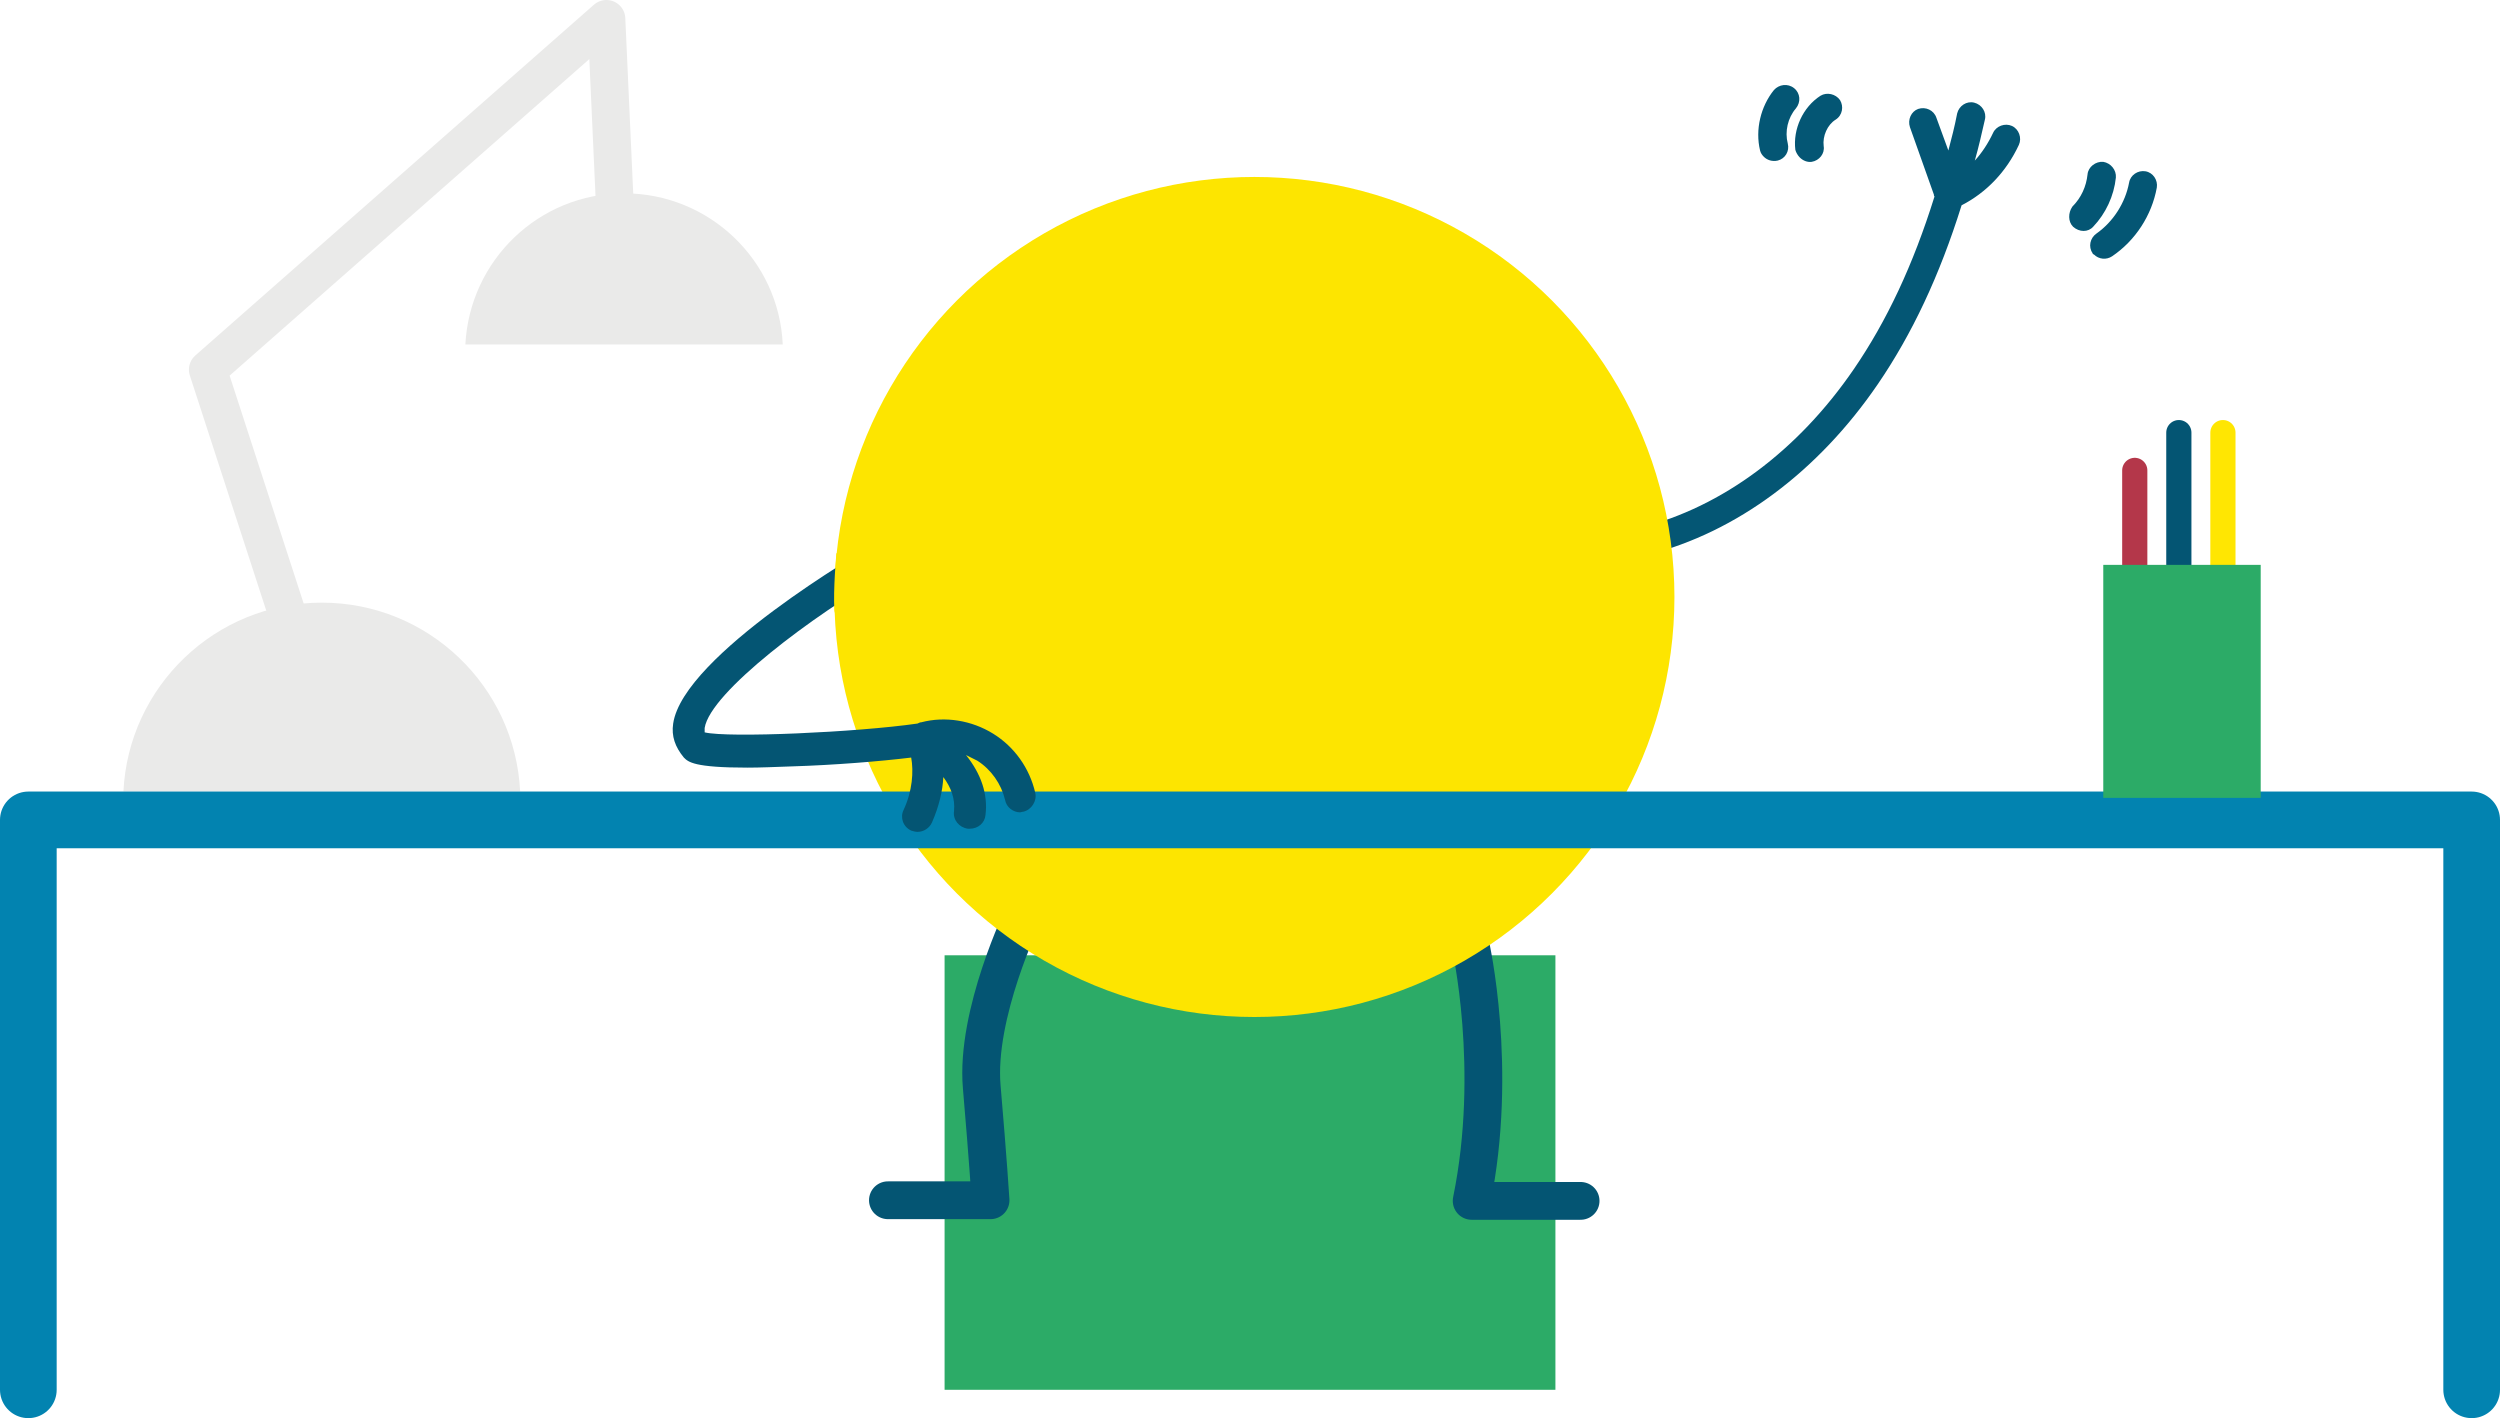 <?xml version="1.0" encoding="utf-8"?>
<!-- Generator: Adobe Illustrator 16.0.0, SVG Export Plug-In . SVG Version: 6.00 Build 0)  -->
<!DOCTYPE svg PUBLIC "-//W3C//DTD SVG 1.1//EN" "http://www.w3.org/Graphics/SVG/1.1/DTD/svg11.dtd">
<svg version="1.1" id="Layer_1" xmlns="http://www.w3.org/2000/svg" xmlns:xlink="http://www.w3.org/1999/xlink" x="0px" y="0px"
	 width="397px" height="225.2px" viewBox="0 0 397 225.2" enable-background="new 0 0 397 225.2" xml:space="preserve">
<path fill="#045674" d="M304.6,17.3c1.2-0.4,2.5,0.2,2.9,1.4l1.9,5.2c0.5-1.9,1-3.8,1.4-5.9c0.3-1.2,1.5-2,2.7-1.7
	c1.2,0.3,2,1.5,1.7,2.7c-0.5,2.2-1,4.4-1.6,6.5c1.1-1.2,2.1-2.7,2.9-4.4c0.5-1.1,1.9-1.6,3-1.1c1.1,0.5,1.6,1.9,1.1,3
	c-2,4.3-5.2,7.6-9.1,9.6c0,0,0,0,0,0c-3.5,11.2-7.9,20.5-13.3,28.4c-9.5,13.9-22.4,23.5-36.5,27.1c-0.8,0.2-1.6-0.1-2.2-0.6
	c-0.3-0.3-0.5-0.6-0.6-1c-0.3-1.2,0.4-2.4,1.6-2.7c13-3.3,25-12.2,33.9-25.2c5.2-7.6,9.4-16.5,12.8-27.4c-0.1-0.1-0.1-0.2-0.1-0.3
	l-3.8-10.7C302.9,19,303.5,17.7,304.6,17.3"/>
<path fill="#045674" d="M285.8,25c0.5,0.5,1.2,0.8,1.9,0.7c1.2-0.2,2.1-1.3,1.9-2.5c-0.2-1.6,0.6-3.4,1.9-4.2
	c1.1-0.7,1.3-2.1,0.7-3.1c-0.7-1-2.1-1.3-3.1-0.7c-2.8,1.8-4.4,5.3-4,8.6C285.2,24.2,285.5,24.7,285.8,25"/>
<path fill="#045674" d="M280.1,24.9c0.5,0.5,1.3,0.8,2.2,0.6c1.2-0.3,1.9-1.5,1.6-2.7c-0.5-1.9,0-4.1,1.3-5.6c0.8-1,0.7-2.4-0.3-3.2
	c-1-0.8-2.4-0.6-3.2,0.3c-2.1,2.6-3,6.3-2.2,9.6C279.6,24.3,279.8,24.6,280.1,24.9"/>
<path fill="#045674" d="M329.2,36C329.2,36,329.3,36.1,329.2,36c1,0.9,2.4,0.9,3.2,0c2-2.1,3.3-4.9,3.6-7.8c0.1-1.2-0.8-2.3-2-2.5
	c-1.2-0.1-2.4,0.8-2.5,2c-0.2,1.9-1,3.7-2.4,5.1C328.4,33.8,328.4,35.2,329.2,36"/>
<path fill="#045674" d="M332.5,40.4c0.8,0.8,2,0.9,2.9,0.3c3.7-2.5,6.3-6.5,7.1-10.9c0.2-1.2-0.6-2.4-1.8-2.6
	c-1.2-0.2-2.4,0.6-2.6,1.8c-0.6,3.2-2.5,6.2-5.2,8.1c-1,0.7-1.3,2.1-0.6,3.1C332.3,40.3,332.4,40.4,332.5,40.4"/>
<path fill="#EAEAE9" d="M82.6,125.7c-0.8-16.7-14.6-30-31.5-30c-16.9,0-30.7,13.3-31.5,30H82.6z"/>
<path fill="#EAEAE9" d="M124.3,54.7c-0.6-13.4-11.7-24-25.2-24c-13.5,0-24.5,10.6-25.2,24H124.3z"/>
<rect x="150" y="151.7" fill="#2CAB67" width="97" height="69"/>
<polyline fill="none" stroke="#EAEAE9" stroke-width="6" stroke-linecap="round" stroke-linejoin="round" stroke-miterlimit="10" points="
	46,98.7 33,58.7 96.3,3 97.7,34 "/>
<path fill="none" stroke="#045573" stroke-width="6" stroke-linecap="round" stroke-linejoin="round" stroke-miterlimit="10" d="
	M233.5,150c0,0,4.5,19.7,0.2,40.7H251"/>
<path fill="none" stroke="#045573" stroke-width="6" stroke-linecap="round" stroke-linejoin="round" stroke-miterlimit="10" d="
	M162.5,145.3c0,0-7.6,15.7-6.6,27.3s1.4,18,1.4,18H141"/>
<circle fill="#FDE500" cx="199.2" cy="94.8" r="66.7"/>
<polyline fill="none" stroke="#0283B0" stroke-width="9" stroke-linecap="round" stroke-linejoin="round" stroke-miterlimit="10" points="
	4.5,220.7 4.5,130.2 392.5,130.2 392.5,220.7 "/>
<path fill="#045573" d="M106.9,114.9c1.6-10.9,30.7-27.7,31-27.9c1.2-0.7,2.7-0.3,3.4,0.9c0.7,1.2,0.3,2.7-0.9,3.4
	c-11.1,6.3-27.6,18.6-28.5,24.3c0,0.3,0,0.5,0,0.7c3.7,0.9,24.1,0,33.8-1.4c0.2-0.1,0.4-0.2,0.6-0.2c3.8-1,8-0.3,11.4,1.8
	c3.4,2.1,5.8,5.5,6.7,9.4c0.3,1.3-0.6,2.7-1.9,3c-0.2,0-0.4,0.1-0.5,0.1c-1.1,0-2.2-0.8-2.4-2c-0.6-2.5-2.2-4.8-4.4-6.2
	c-0.6-0.3-1.2-0.6-1.8-0.9c2.4,3,3.5,6.2,3.1,9.5c-0.1,1.3-1.2,2.2-2.5,2.2c-0.1,0-0.2,0-0.3,0c-1.4-0.2-2.4-1.4-2.2-2.8
	c0.2-2-0.5-3.8-1.7-5.4c-0.1,2.2-0.7,4.7-1.8,7.2c-0.4,0.9-1.3,1.5-2.3,1.5c-0.3,0-0.7-0.1-1-0.2c-1.3-0.6-1.8-2.1-1.2-3.3
	c1.4-3,1.6-6.1,1.2-8.3c-4.9,0.6-12.3,1.2-18.9,1.4c-2.8,0.1-5.1,0.2-7.1,0.2c-8.5,0-9.4-0.9-10.1-1.6
	C107.2,118.6,106.6,116.9,106.9,114.9"/>
<path fill="#FDE500" d="M132.8,88.1c0,0-0.5,5.5-0.3,8.8s12.4,2.6,12.4,2.6s2.1-13.1,2-13.2s-6.3-2.2-7-1.8s-7.1,3.4-7.1,3.4
	L132.8,88.1z"/>
<line fill="none" stroke="#FFE602" stroke-width="4" stroke-linecap="round" stroke-linejoin="round" stroke-miterlimit="10" x1="353" y1="68.7" x2="353" y2="96.7"/>
<line fill="none" stroke="#B4374A" stroke-width="4" stroke-linecap="round" stroke-linejoin="round" stroke-miterlimit="10" x1="339" y1="74.7" x2="339" y2="102.7"/>
<line fill="none" stroke="#045573" stroke-width="4" stroke-linecap="round" stroke-linejoin="round" stroke-miterlimit="10" x1="346" y1="68.7" x2="346" y2="96.7"/>
<rect x="334" y="89.7" fill="#2CAB67" width="25" height="37"/>
</svg>
